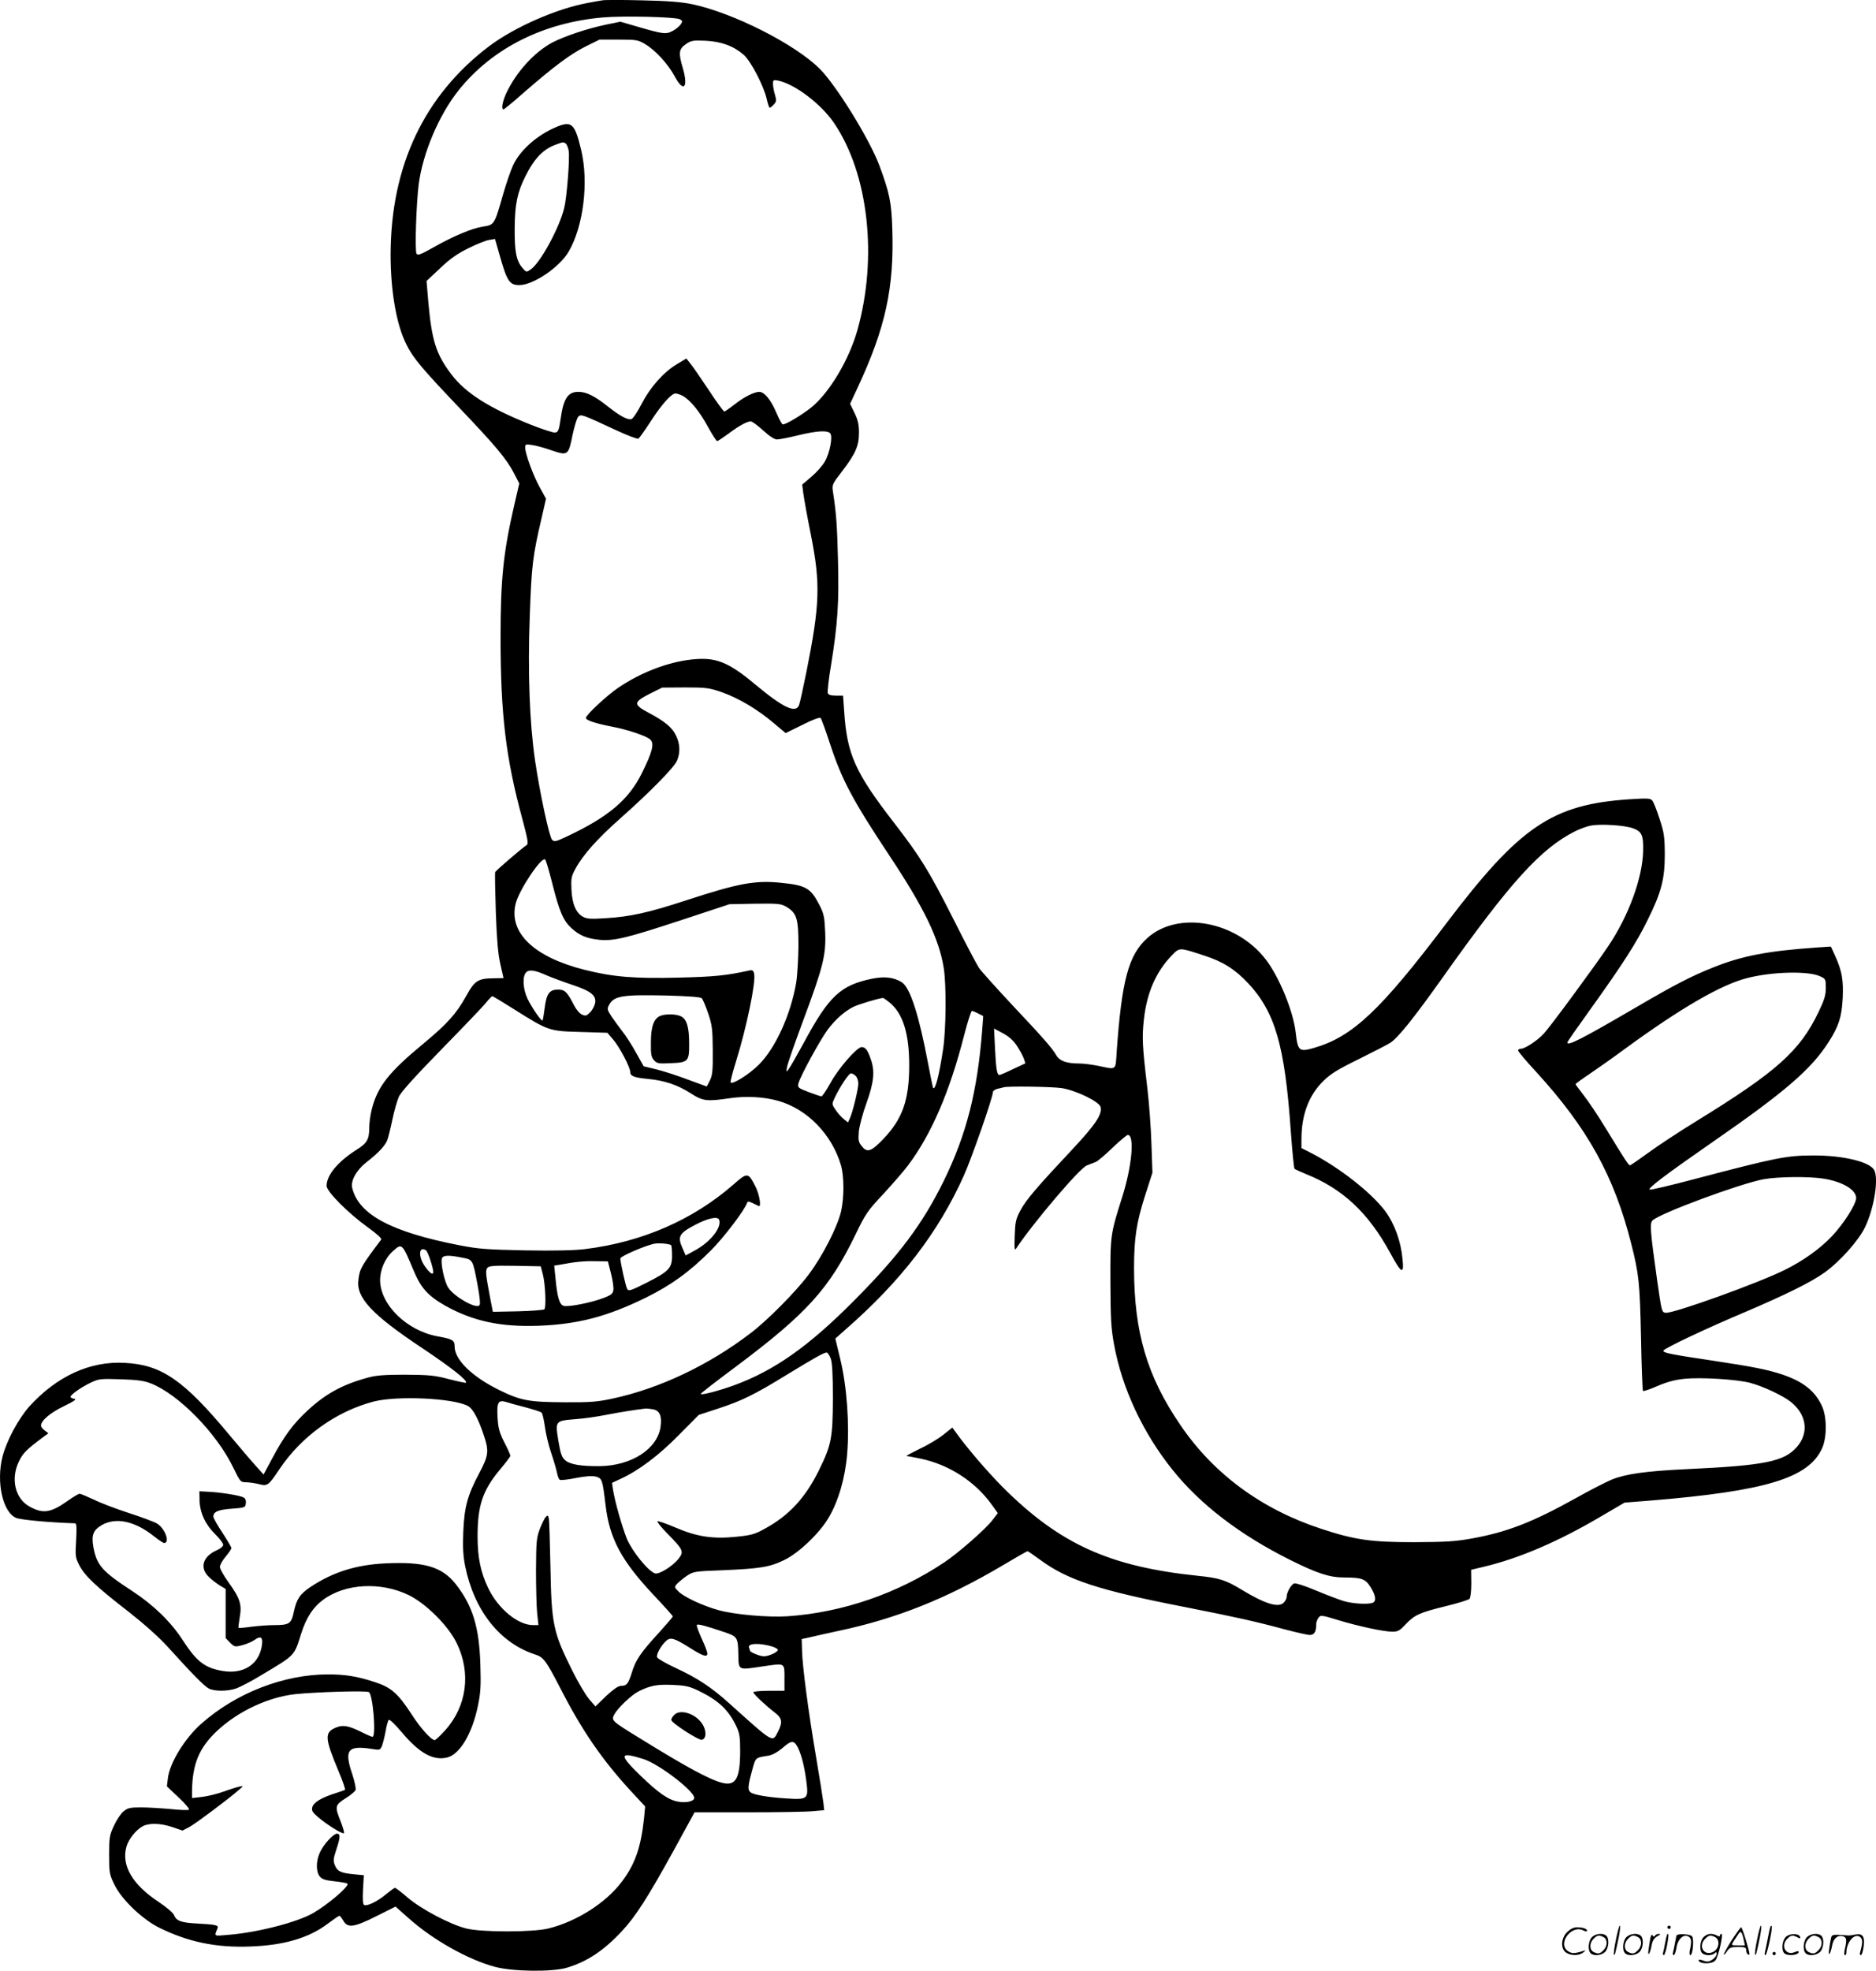 <svg version="1.0" xmlns="http://www.w3.org/2000/svg"
  viewBox="0 0 1143.077 1200.081"
 preserveAspectRatio="xMidYMid meet">
<g transform="translate(0,1200.611) scale(0.1,-0.1)"
fill="#000000" stroke="none">
<path d="M3670 12004 c-14 -2 -52 -9 -85 -15 -190 -34 -448 -147 -603 -263
-397 -300 -601 -730 -602 -1271 0 -223 36 -429 97 -548 40 -81 96 -147 315
-377 230 -241 295 -319 340 -406 l32 -62 -32 -138 c-65 -283 -82 -445 -82
-799 0 -468 32 -735 132 -1103 34 -128 39 -155 27 -162 -27 -17 -188 -155
-192 -165 -2 -5 0 -113 4 -240 6 -168 13 -254 27 -317 l20 -88 -57 -1 c-99 -1
-118 -13 -171 -109 -59 -106 -114 -168 -260 -289 -210 -173 -279 -261 -314
-397 -9 -34 -16 -85 -16 -112 0 -74 -13 -97 -77 -137 -114 -72 -183 -155 -183
-220 0 -35 132 -167 253 -254 59 -43 85 -67 79 -74 -119 -158 -130 -176 -138
-242 -16 -110 80 -213 390 -419 178 -119 278 -198 265 -210 -2 -2 -49 8 -104
22 -87 23 -121 26 -265 27 -128 0 -179 -4 -229 -18 -155 -42 -258 -99 -368
-201 -88 -82 -142 -155 -214 -290 l-53 -99 -44 49 c-25 27 -99 114 -166 194
-276 332 -412 426 -636 437 -211 12 -413 -81 -580 -264 -68 -76 -140 -210
-165 -308 -39 -155 2 -338 83 -372 29 -12 201 -28 359 -33 10 0 11 -24 7 -103
-6 -96 -5 -105 19 -152 32 -63 102 -130 296 -280 97 -76 185 -154 240 -214
154 -170 226 -243 253 -257 36 -18 115 -18 169 1 24 9 94 45 154 82 206 123
197 114 240 251 31 97 72 161 135 207 134 99 351 110 520 28 105 -51 242 -187
293 -293 89 -182 61 -386 -72 -532 -29 -32 -57 -58 -62 -58 -21 0 -87 72 -143
160 -82 125 -123 161 -222 193 -106 35 -180 47 -285 47 -269 0 -561 -113 -772
-300 -101 -89 -193 -239 -204 -332 l-6 -50 72 -68 c41 -38 68 -71 62 -74 -6
-4 -56 -2 -112 4 -56 5 -136 10 -179 10 -69 0 -82 -3 -108 -25 -16 -13 -42
-52 -58 -87 -27 -58 -29 -72 -29 -178 0 -110 2 -119 33 -182 44 -90 170 -210
273 -261 177 -87 346 -122 554 -114 205 7 357 52 471 138 36 27 68 49 72 49 4
0 15 -14 24 -30 26 -46 65 -41 202 28 l116 58 78 -69 c148 -133 364 -254 528
-298 109 -29 350 -32 439 -5 123 37 224 104 334 222 84 89 160 209 316 492
l127 232 327 0 c179 0 357 3 395 7 l68 6 -5 46 c-3 25 -23 152 -45 281 -47
277 -82 543 -85 643 l-2 72 50 11 c28 7 106 24 175 39 354 75 657 196 1000
399 79 47 147 86 151 86 3 0 37 -23 75 -51 169 -125 360 -187 884 -289 309
-61 427 -87 605 -135 72 -19 142 -35 156 -35 27 0 39 19 39 66 0 11 6 28 13
38 13 18 18 18 119 -13 126 -38 278 -71 332 -71 33 0 45 6 80 44 55 58 85 72
244 111 74 18 139 38 146 45 6 6 11 45 11 94 l-1 83 76 18 c215 51 453 152
717 308 l142 83 153 12 c708 58 969 137 1051 320 29 65 29 188 0 253 -42 93
-113 151 -243 195 -91 30 -176 47 -421 84 -263 39 -311 49 -303 62 10 16 261
135 494 233 251 107 405 183 486 241 93 66 210 196 249 279 55 116 83 293 55
346 -27 50 -187 89 -367 89 -167 0 -227 -12 -736 -146 -136 -36 -255 -64 -264
-62 -20 4 100 94 387 293 435 301 598 441 703 607 61 95 79 151 85 265 5 112
-4 164 -45 256 l-27 59 -90 -6 c-296 -21 -449 -50 -627 -121 -133 -53 -236
-106 -470 -243 -331 -193 -419 -238 -419 -214 0 4 62 93 137 197 197 274 287
414 353 550 84 169 104 250 104 400 -1 107 -4 130 -32 215 -17 53 -37 103 -44
111 -11 14 -30 15 -137 8 -473 -31 -670 -164 -1120 -758 -400 -528 -569 -688
-804 -756 -91 -26 -99 -20 -112 94 -15 130 -100 337 -182 444 -181 235 -535
299 -722 131 -115 -104 -156 -257 -187 -696 -7 -112 0 -106 -109 -83 -39 8
-92 15 -120 15 -75 0 -118 15 -138 49 -27 46 -76 102 -269 307 -98 105 -189
206 -202 225 -13 19 -84 153 -157 299 -151 298 -200 377 -363 588 -235 304
-285 415 -302 675 l-7 97 -44 0 c-29 0 -45 5 -49 15 -3 8 5 86 20 172 41 254
49 383 42 643 -5 211 -11 284 -31 415 -6 37 -3 45 53 117 84 109 106 158 106
238 0 50 -6 78 -27 121 l-27 56 46 99 c170 364 223 609 211 967 -5 162 -17
219 -79 386 -60 160 -261 485 -362 587 -152 152 -531 343 -781 395 -65 13
-150 20 -305 23 -118 3 -226 3 -240 0z m472 -115 c17 -9 18 -13 6 -31 -8 -12
-30 -30 -49 -40 -40 -22 -58 -20 -212 25 l-107 31 -88 -18 c-114 -24 -252 -70
-327 -109 -110 -59 -220 -180 -281 -310 -23 -51 -31 -97 -16 -97 4 0 59 45
122 101 184 160 286 236 378 282 l85 42 116 0 c108 0 119 -2 161 -27 62 -36
140 -121 180 -195 55 -104 86 -72 50 50 -27 92 -24 115 20 145 32 22 43 23
120 20 96 -5 170 -32 232 -86 43 -38 121 -188 139 -266 7 -31 15 -56 19 -56 4
0 15 9 25 20 16 17 17 25 7 59 -7 21 -12 51 -12 65 0 26 2 27 33 21 102 -22
261 -143 339 -258 210 -309 267 -820 142 -1262 -51 -180 -168 -376 -277 -467
-56 -46 -164 -111 -178 -106 -6 2 -23 35 -39 72 -33 78 -73 126 -104 126 -33
-1 -96 -33 -153 -79 -29 -22 -56 -41 -60 -41 -4 0 -48 60 -96 133 -48 72 -98
145 -112 161 l-23 29 -57 -34 c-82 -49 -164 -142 -216 -243 -24 -47 -52 -89
-61 -92 -22 -7 -70 18 -143 76 -82 65 -132 90 -181 90 -64 0 -91 -41 -108
-165 -10 -69 -15 -80 -33 -83 -11 -2 -78 20 -149 48 -255 102 -397 192 -485
308 -92 122 -118 204 -139 437 l-11 130 83 78 c62 59 106 89 173 122 50 25
106 47 125 50 l36 6 33 -115 c41 -143 57 -166 115 -166 85 0 245 108 301 204
90 154 123 423 76 619 -38 159 -57 178 -146 142 -120 -49 -227 -143 -270 -238
-13 -29 -40 -106 -59 -172 -54 -189 -53 -188 -125 -199 -65 -10 -181 -59 -294
-123 -81 -46 -101 -54 -109 -42 -11 16 -2 300 13 421 24 189 123 424 244 575
204 255 516 412 880 443 123 11 441 3 467 -11z m-695 -757 c6 -4 14 -23 18
-43 8 -42 -11 -283 -27 -349 -30 -123 -147 -337 -205 -375 -26 -18 -27 -17
-49 9 -38 43 -49 100 -48 241 1 147 16 219 65 317 55 110 109 166 187 194 44
16 44 16 59 6z m712 -1536 c45 -24 104 -95 154 -188 27 -49 52 -88 57 -88 4 0
34 20 67 44 65 49 114 76 138 76 8 0 42 -25 75 -55 38 -35 69 -55 84 -55 14 0
71 11 128 25 115 28 180 32 197 12 16 -20 -3 -121 -34 -173 -14 -24 -50 -65
-81 -91 l-56 -48 7 -55 c4 -30 24 -143 46 -251 59 -298 55 -422 -27 -833 -20
-99 -40 -190 -45 -203 -20 -53 -95 -18 -266 124 -167 140 -243 169 -389 153
-146 -16 -310 -79 -447 -172 -72 -49 -197 -166 -197 -184 0 -14 60 -34 165
-54 97 -19 210 -58 229 -79 23 -25 11 -74 -52 -201 -81 -165 -206 -270 -465
-391 -60 -28 -70 -30 -83 -17 -17 17 -74 281 -104 484 -33 228 -45 535 -32
879 11 309 18 365 71 592 l28 122 -38 69 c-41 74 -89 206 -89 243 0 20 3 21
43 15 23 -3 77 -18 120 -33 97 -33 101 -30 126 96 11 51 26 100 34 109 18 17
19 17 234 -83 67 -31 127 -54 133 -50 6 4 39 50 74 104 67 104 127 171 152
171 8 0 27 -6 43 -14z m239 -1805 c102 -36 214 -102 314 -186 l75 -63 102 50
c60 31 105 47 111 42 5 -5 31 -76 58 -159 72 -219 137 -341 362 -680 211 -318
301 -504 330 -681 17 -101 15 -380 -4 -500 -24 -158 -47 -247 -60 -233 -2 2
-16 69 -31 149 -56 297 -109 460 -159 494 -49 31 -106 38 -184 22 -191 -40
-261 -105 -415 -391 -42 -77 -83 -149 -92 -160 -15 -19 -16 -18 -9 15 3 19 48
148 100 287 119 320 138 393 132 533 -4 93 -8 112 -35 165 -53 103 -82 120
-231 135 -161 17 -262 -2 -589 -109 -220 -72 -333 -97 -479 -106 -91 -6 -116
-5 -141 8 -43 23 -67 78 -71 167 -3 67 -1 80 25 127 44 82 133 182 271 304
186 165 330 312 347 353 21 49 19 102 -6 153 -24 50 -66 85 -167 139 -94 50
-94 64 8 116 l75 37 140 1 c129 0 147 -3 223 -29z m5550 -828 c56 -20 66 -42
64 -139 -4 -164 -88 -395 -213 -580 -78 -117 -356 -494 -393 -533 -38 -41
-114 -91 -138 -91 -10 0 -18 -5 -18 -11 0 -6 50 -65 111 -131 312 -341 475
-634 579 -1048 46 -181 52 -237 59 -567 3 -177 9 -324 12 -327 3 -3 43 10 88
30 59 25 106 38 165 44 101 10 318 -3 401 -25 76 -20 196 -76 246 -115 98 -78
113 -189 37 -276 -78 -88 -195 -112 -668 -134 -252 -12 -373 -29 -460 -64 -33
-14 -130 -63 -215 -111 -268 -149 -422 -209 -640 -248 -100 -18 -159 -21 -350
-22 -259 0 -360 14 -563 81 -364 119 -657 334 -860 633 -203 297 -282 565
-282 956 0 181 15 277 66 437 l46 143 -6 175 c-3 96 -14 249 -25 340 -31 260
-33 308 -21 419 18 161 73 288 168 387 50 52 45 52 200 1 115 -37 188 -84 268
-169 164 -176 223 -381 259 -899 9 -123 19 -227 23 -230 4 -4 35 -18 69 -32
223 -89 380 -235 513 -479 70 -129 86 -137 76 -39 -10 109 -49 216 -107 294
-84 111 -274 260 -444 349 l-65 33 0 55 c0 148 46 269 135 355 44 43 88 70
213 131 86 43 173 87 193 100 46 28 148 156 324 404 409 576 594 780 804 885
29 14 72 30 95 34 60 11 204 2 254 -16z m-6583 -336 c43 -171 67 -227 117
-273 51 -46 94 -63 172 -71 88 -8 169 12 506 123 l285 94 155 3 c140 2 158 0
190 -18 65 -39 75 -70 75 -240 -1 -82 -7 -184 -14 -225 -34 -195 -126 -396
-226 -496 -56 -57 -160 -123 -173 -110 -3 3 11 59 31 123 67 215 124 492 112
540 -5 21 -10 24 -36 18 -131 -29 -209 -37 -421 -42 -274 -7 -404 4 -578 48
-309 78 -464 228 -417 406 23 85 158 286 179 265 5 -5 24 -70 43 -145z m-30
-562 c28 -12 95 -37 149 -55 118 -39 151 -66 142 -113 -4 -18 -17 -43 -31 -56
-21 -21 -27 -23 -49 -13 -14 6 -35 31 -47 54 -42 83 -57 98 -98 98 -53 0 -71
-24 -82 -111 -5 -40 -11 -74 -13 -77 -7 -7 -66 79 -92 133 -28 60 -32 136 -8
160 19 19 53 14 129 -20z m7755 -4 c34 -15 35 -18 35 -71 0 -44 -9 -73 -43
-144 -115 -241 -257 -367 -752 -671 -96 -59 -224 -143 -283 -186 -59 -43 -111
-79 -115 -79 -9 0 -31 34 -144 219 -48 79 -110 172 -138 207 -27 35 -50 66
-50 68 0 3 40 32 88 64 49 33 148 103 221 157 332 242 578 385 736 425 150 39
374 45 445 11z m-6814 -134 c7 -7 24 -48 39 -92 24 -71 27 -95 28 -225 1 -122
-2 -151 -17 -182 -10 -21 -19 -38 -20 -38 -1 0 -52 19 -112 41 -60 23 -146 51
-190 62 l-82 20 -46 82 c-25 46 -63 105 -84 131 -21 27 -51 68 -67 92 -25 39
-27 45 -14 68 29 56 81 64 349 58 140 -4 209 -9 216 -17z m-1140 -69 c205
-129 210 -131 402 -136 l163 -5 35 -41 c39 -45 104 -169 104 -197 0 -26 24
-35 109 -43 101 -10 179 -36 259 -87 76 -49 98 -51 242 -30 95 14 205 8 290
-16 177 -49 328 -203 384 -392 20 -69 20 -196 1 -281 -23 -97 -114 -275 -199
-387 -78 -104 -251 -278 -351 -354 -256 -196 -558 -339 -845 -400 -89 -19
-133 -23 -286 -22 -220 1 -270 10 -399 73 -168 82 -275 186 -275 267 0 38 -11
45 -106 62 -186 35 -346 192 -348 340 0 67 31 138 82 182 51 45 53 44 122
-121 45 -108 88 -155 195 -216 168 -93 334 -129 565 -121 241 9 418 55 655
171 154 76 265 156 396 287 81 81 207 247 222 292 2 8 12 8 33 -3 16 -8 32
-16 37 -18 17 -8 5 68 -18 115 -46 91 -50 92 -135 17 -247 -216 -557 -351
-904 -394 -63 -8 -186 -11 -363 -8 -235 5 -284 8 -403 31 -416 81 -615 187
-654 350 -10 44 26 108 87 156 70 54 114 100 127 135 6 16 20 72 31 125 11 53
29 115 39 138 12 28 96 121 259 288 133 136 256 264 273 286 17 21 34 39 38
39 3 0 65 -37 136 -82z m2285 43 c81 -67 119 -189 119 -382 0 -212 -41 -328
-160 -451 -73 -76 -97 -83 -130 -40 -19 23 -21 35 -17 87 3 33 24 112 47 175
46 128 52 195 25 269 -19 54 -32 71 -55 71 -28 0 -142 -130 -190 -219 -25 -44
-49 -81 -55 -81 -5 0 -40 12 -78 26 -65 25 -68 28 -62 53 11 43 132 265 179
328 47 62 100 109 154 137 26 14 154 53 182 55 3 1 21 -12 41 -28z m540 -67
l30 -15 -6 -82 c-29 -376 -96 -640 -235 -923 -129 -262 -272 -453 -547 -729
-276 -278 -486 -426 -734 -516 -92 -33 -199 -61 -199 -51 0 4 98 80 218 169
429 321 566 473 726 804 60 124 73 143 169 245 57 62 125 140 151 175 141 188
253 447 341 792 21 81 42 147 47 147 5 0 23 -7 39 -16z m235 -196 c17 -26 36
-60 42 -77 l10 -30 -75 -35 c-41 -20 -79 -36 -83 -36 -15 0 -21 36 -27 159
l-6 124 54 -29 c36 -19 64 -44 85 -76z m-982 -184 c9 -8 16 -29 16 -46 0 -33
-34 -174 -52 -213 l-11 -24 -25 20 c-14 11 -37 36 -50 56 -24 35 -24 36 -7 72
33 70 87 151 100 151 7 0 21 -7 29 -16z m1256 -74 c87 -14 228 -82 236 -115
11 -45 -31 -107 -172 -258 -216 -230 -281 -306 -316 -371 -29 -54 -32 -71 -35
-156 -3 -79 -1 -92 9 -76 103 155 387 489 430 505 18 7 42 16 54 21 11 4 58
43 103 87 45 43 87 78 93 78 43 0 25 -193 -35 -381 -71 -224 -72 -230 -71
-519 1 -219 4 -278 22 -375 48 -266 176 -540 357 -765 169 -211 411 -396 718
-549 163 -81 239 -106 327 -106 107 0 129 -8 161 -58 32 -51 37 -87 13 -96
-29 -11 -120 -6 -175 10 -30 9 -106 38 -171 65 -66 28 -123 46 -132 43 -20 -8
-46 -55 -46 -82 0 -10 -9 -27 -20 -37 -33 -30 -115 -4 -255 81 -97 59 -136 71
-263 84 -543 56 -846 194 -1194 542 -93 94 -216 237 -284 332 l-21 29 -54 -43
c-30 -24 -94 -63 -144 -86 -49 -24 -86 -44 -82 -44 4 0 43 -7 85 -16 175 -36
337 -141 439 -286 l33 -46 -34 -44 c-40 -53 -207 -199 -291 -255 -284 -190
-621 -306 -955 -329 -118 -8 -324 10 -421 37 -95 26 -211 80 -245 114 -26 26
-26 27 -8 47 11 11 37 33 59 48 39 26 46 28 215 34 233 10 290 19 380 63 88
43 214 163 269 257 60 101 101 243 113 389 15 180 -2 412 -42 577 l-30 125 62
55 c339 296 565 591 720 935 48 106 178 479 178 510 0 8 12 17 28 21 15 3 32
7 37 9 24 8 296 4 355 -5z m4640 -551 c116 -18 200 -68 200 -118 0 -37 -74
-154 -146 -231 -74 -78 -174 -150 -289 -207 -158 -79 -678 -266 -725 -261 -25
3 -25 6 -52 193 -43 305 -47 353 -28 370 48 44 531 223 675 250 86 16 278 18
365 4z m-6728 -251 c17 -47 -54 -136 -149 -187 l-55 -30 -20 46 c-31 69 -20
89 77 140 80 42 139 54 147 31z m-292 -155 c2 -2 5 -31 5 -63 0 -77 -19 -96
-157 -166 -98 -49 -108 -52 -117 -36 -9 18 -41 160 -41 185 0 13 157 81 210
90 26 5 92 -1 100 -10z m-1494 -31 c11 -7 44 -107 44 -131 0 -22 -19 -10 -49
31 -44 60 -40 130 5 100z m218 -44 c68 -13 66 -9 96 -167 14 -76 18 -117 11
-124 -22 -22 -152 52 -189 107 -24 35 -49 153 -39 180 8 19 42 20 121 4z m908
-93 c10 -38 17 -83 16 -100 -3 -26 -10 -33 -58 -52 -71 -28 -214 -57 -245 -49
-26 7 -40 53 -51 176 l-7 69 36 6 c90 17 147 23 217 21 l74 -1 18 -70z m-414
-10 c15 -59 21 -200 9 -212 -5 -4 -77 -10 -161 -12 l-153 -3 -16 83 c-28 147
-30 169 -17 185 11 12 40 14 169 12 l156 -3 13 -50z m1754 -512 c9 -27 13 -97
13 -243 -1 -241 -9 -283 -85 -437 -83 -169 -184 -277 -330 -356 -61 -34 -84
-40 -174 -49 -143 -15 -243 1 -372 57 -54 23 -103 40 -108 37 -4 -2 23 -37 62
-76 95 -96 100 -109 68 -150 -35 -46 -120 -99 -145 -91 -41 13 -139 134 -171
210 -30 75 -73 225 -85 301 l-6 40 53 25 c108 49 232 142 354 266 l122 123
119 39 c143 47 218 83 418 206 169 103 224 134 242 135 6 0 17 -17 25 -37z
m-4143 -151 c169 -66 402 -304 503 -514 41 -85 44 -88 76 -88 18 0 53 -5 78
-11 54 -14 59 -11 127 91 134 200 345 351 572 411 142 37 482 22 575 -26 31
-16 64 -76 99 -182 31 -93 28 -121 -28 -226 -72 -135 -92 -208 -98 -358 -4
-95 -1 -146 11 -208 55 -273 212 -470 427 -540 51 -16 66 -37 151 -201 133
-260 254 -436 427 -625 l92 -99 -6 -66 c-19 -182 -55 -287 -138 -395 -96 -127
-274 -240 -444 -282 -96 -24 -411 -24 -503 0 -99 25 -274 118 -355 187 -38 33
-74 60 -78 60 -5 0 -29 -18 -55 -39 -52 -44 -117 -75 -134 -65 -7 4 -9 37 -6
94 l5 87 -63 6 c-78 8 -98 17 -114 56 -10 26 -9 39 9 93 25 75 26 98 5 98 -23
0 -83 -66 -105 -115 -24 -52 -24 -116 -1 -145 14 -17 33 -24 90 -30 40 -4 76
-11 79 -14 14 -14 -115 -125 -208 -179 -96 -56 -340 -119 -518 -133 -91 -8
-86 -11 -65 41 7 18 -13 22 -127 28 -95 5 -125 16 -139 52 -5 13 -46 48 -94
80 -158 104 -227 221 -196 334 12 46 59 105 101 127 39 20 109 18 180 -6 l61
-21 41 21 c37 20 232 165 302 226 30 26 30 26 5 21 -14 -3 -57 -16 -95 -30
-39 -14 -98 -29 -133 -33 l-62 -7 0 39 c2 168 43 268 155 372 128 119 311 204
477 222 130 13 432 22 446 12 25 -17 45 -272 22 -272 -6 0 -36 13 -68 29 -78
39 -113 45 -155 27 -71 -29 -69 -63 17 -268 25 -59 42 -109 38 -111 -4 -3 -32
-12 -62 -22 -82 -26 -130 -55 -137 -84 -5 -21 1 -31 36 -61 51 -44 149 -105
157 -97 3 3 -6 35 -20 71 -37 92 -35 100 29 141 31 19 58 42 62 51 3 9 -6 52
-20 95 -51 150 -29 178 119 155 49 -8 51 -7 62 20 6 16 16 56 22 89 5 32 14
63 19 68 5 5 41 -30 83 -80 104 -123 189 -170 273 -149 77 19 152 145 187 314
17 81 19 123 15 252 -7 229 -47 359 -151 491 -84 105 -191 136 -426 125 -179
-8 -321 -53 -457 -143 -66 -44 -86 -74 -103 -154 -15 -71 -27 -79 -123 -79
-34 0 -95 -5 -136 -10 -41 -6 -76 -8 -78 -7 -1 2 2 31 8 66 14 77 1 116 -71
215 -27 38 -50 78 -50 90 0 13 16 41 35 63 19 23 35 46 35 52 0 6 -25 48 -55
94 -30 45 -55 89 -55 98 0 29 29 42 113 48 80 6 82 7 85 33 2 18 -3 30 -15 36
-23 12 -141 31 -213 34 l-55 3 1 -55 c2 -75 34 -146 95 -206 27 -26 49 -56 49
-65 0 -9 -17 -24 -41 -34 -84 -38 -104 -107 -46 -162 17 -17 48 -40 67 -52
l35 -21 0 -150 0 -149 27 -28 c27 -26 29 -27 75 -15 27 7 61 22 76 33 38 27
51 14 42 -40 -19 -112 -114 -172 -240 -150 -108 19 -157 57 -242 188 -71 110
-178 214 -305 297 -187 122 -218 158 -239 269 -13 74 -1 104 53 135 86 48 200
23 315 -68 29 -23 57 -42 63 -42 38 0 6 89 -44 119 -17 10 -94 39 -172 64 -77
25 -174 62 -214 82 -41 19 -79 35 -85 35 -6 0 -40 -20 -75 -45 -102 -72 -149
-78 -230 -33 -88 48 -116 169 -65 274 25 52 45 72 151 151 l29 21 -22 17 c-13
9 -23 22 -23 30 0 30 56 78 139 118 64 31 80 43 64 45 -13 2 -23 7 -23 12 0
13 65 59 122 86 50 24 60 25 183 21 101 -3 142 -9 184 -25z m2284 -146 c48
-13 92 -27 97 -32 6 -6 14 -44 20 -84 5 -41 22 -113 38 -160 16 -47 32 -102
36 -122 4 -21 11 -40 17 -43 5 -4 50 1 99 11 64 12 99 14 122 8 37 -11 39 -17
58 -174 24 -203 96 -338 294 -548 64 -68 116 -126 116 -129 0 -3 -38 -47 -83
-97 -113 -123 -144 -168 -167 -245 -22 -69 -31 -81 -68 -81 -15 0 -47 -23 -89
-62 l-65 -63 -39 45 c-21 25 -68 104 -103 175 -115 231 -126 280 -132 630 -3
149 -7 281 -10 294 -4 20 -7 22 -18 10 -8 -8 -24 -41 -37 -74 -20 -55 -22 -77
-23 -250 0 -104 3 -223 7 -262 l8 -73 -33 0 c-92 0 -213 100 -273 225 -46 96
-65 185 -65 316 0 188 31 280 138 408 34 40 62 78 62 82 0 5 -16 42 -37 82
-30 59 -37 86 -41 149 -6 94 4 111 51 97 18 -6 72 -21 120 -33z m777 -12 c40
-8 54 -41 45 -106 -19 -135 -176 -237 -370 -240 -113 -1 -182 10 -211 36 -21
18 -28 38 -42 120 -19 120 -19 120 103 130 46 3 133 15 192 27 89 17 171 30
239 38 6 0 26 -2 44 -5z m435 -1357 c79 -27 82 -31 84 -142 2 -91 -2 -89 144
-67 146 21 137 26 137 -79 l0 -69 -95 0 c-52 0 -95 -4 -95 -9 0 -10 79 -84
133 -125 43 -33 47 -58 17 -116 -34 -66 -23 -72 -297 174 -109 98 -192 153
-328 216 -58 27 -108 56 -111 64 -7 17 24 72 55 100 26 24 49 17 136 -37 87
-56 115 -65 115 -40 0 10 -16 52 -35 92 -18 41 -32 78 -29 82 5 8 50 -4 169
-44z m293 -88 c17 -6 32 -15 32 -20 0 -13 -56 -39 -85 -39 -24 0 -85 25 -85
34 0 3 -3 11 -6 19 -10 27 64 30 144 6z m-457 -266 c125 -60 187 -117 235
-218 20 -42 24 -65 24 -150 0 -170 -27 -217 -111 -195 -79 21 -219 97 -502
272 -171 105 -173 107 -154 144 21 39 104 118 147 140 71 36 113 44 206 40 77
-3 102 -8 155 -33z m603 -335 c24 -39 45 -114 58 -209 16 -121 13 -123 -127
-114 -109 7 -193 22 -212 37 -18 14 -16 39 9 130 23 84 18 80 100 93 24 4 55
21 84 45 52 46 68 49 88 18z m-932 -84 c95 -31 308 -194 308 -236 0 -21 -49
-32 -98 -23 -60 11 -118 51 -230 159 -133 129 -129 147 20 100z M4023 5820
c-39 -16 -57 -66 -57 -161 -1 -73 2 -90 19 -109 18 -20 28 -22 103 -18 106 4
112 11 111 122 0 97 -15 146 -49 163 -29 15 -95 16 -127 3z M4107 1562 c-10
-10 -17 -23 -17 -29 0 -18 166 -125 186 -121 29 5 30 57 2 98 -42 63 -136 91
-171 52z M9846 194 c-10 -47 -15 -88 -12 -91 5 -6 9 7 30 110 7 37 10 67 6 67
-4 0 -15 -39 -24 -86z M10160 270 c0 -5 5 -10 10 -10 6 0 10 5 10 10 0 6 -4
10 -10 10 -5 0 -10 -4 -10 -10z M10706 194 c-10 -47 -15 -88 -12 -91 5 -6 9 7
30 110 7 37 10 67 6 67 -4 0 -15 -39 -24 -86z M10786 269 c-3 -8 -10 -41 -16
-74 -6 -33 -14 -68 -16 -77 -3 -10 -1 -18 3 -18 10 0 46 171 38 178 -2 3 -7
-1 -9 -9z M9549 241 c-38 -38 -41 -101 -7 -125 29 -20 79 -20 104 0 18 14 18
15 1 10 -53 -17 -69 -17 -92 -2 -69 45 21 166 94 126 12 -6 21 -7 21 -1 0 12
-25 21 -62 21 -19 0 -39 -10 -59 -29z M10550 189 c-28 -45 -49 -83 -47 -85 2
-3 12 7 21 21 14 21 24 25 66 25 43 0 50 -3 50 -19 0 -11 5 -23 10 -26 6 -3
10 -3 10 1 0 20 -44 164 -51 164 -4 0 -30 -37 -59 -81z m75 4 l7 -33 -42 0
c-42 0 -42 0 -28 23 8 12 21 32 29 44 15 25 22 18 34 -34z M9700 210 c-22 -22
-27 -79 -8 -98 19 -19 66 -14 88 8 22 22 27 79 8 98 -19 19 -66 14 -88 -8z
m71 0 c25 -14 25 -54 -1 -80 -23 -23 -33 -24 -61 -10 -25 14 -25 54 1 80 23
23 33 24 61 10z M9910 210 c-22 -22 -27 -79 -8 -98 19 -19 66 -14 88 8 22 22
27 79 8 98 -19 19 -66 14 -88 -8z m71 0 c25 -14 25 -54 -1 -80 -23 -23 -33
-24 -61 -10 -25 14 -25 54 1 80 23 23 33 24 61 10z M10056 204 c-3 -16 -8 -47
-11 -69 -8 -51 10 -26 19 27 5 27 15 42 34 53 18 10 22 14 10 15 -9 0 -20 -5
-24 -11 -5 -8 -9 -8 -14 1 -5 8 -10 3 -14 -16z M10157 223 c-2 -4 -7 -26 -11
-48 -4 -22 -9 -48 -12 -57 -3 -10 -1 -18 4 -18 4 0 14 28 20 62 11 58 10 81
-1 61z M10215 220 c-1 -3 -5 -23 -9 -45 -4 -22 -9 -48 -12 -57 -3 -10 -1 -18
4 -18 5 0 13 20 17 45 7 53 44 87 74 68 17 -11 19 -28 8 -80 -4 -18 -3 -33 2
-33 16 0 24 99 11 115 -12 14 -87 18 -95 5z M10380 210 c-22 -22 -27 -79 -8
-98 7 -7 24 -12 38 -12 14 0 31 5 38 12 9 9 12 8 12 -5 0 -9 -12 -24 -26 -34
-21 -13 -32 -15 -55 -6 -16 6 -29 8 -29 3 0 -24 81 -27 102 -2 18 19 50 162
37 162 -5 0 -9 -5 -9 -10 0 -7 -6 -7 -19 0 -30 16 -59 12 -81 -10z m71 0 c29
-16 25 -65 -6 -86 -56 -37 -103 28 -55 76 23 23 33 24 61 10z M10881 211 c-23
-23 -28 -80 -9 -99 19 -19 88 -13 88 9 0 5 -11 4 -24 -2 -54 -25 -89 38 -46
81 23 23 33 24 62 9 16 -9 19 -8 16 3 -8 22 -64 22 -87 -1z M11010 210 c-22
-22 -27 -79 -8 -98 19 -19 66 -14 88 8 22 22 27 79 8 98 -19 19 -66 14 -88 -8z
m71 0 c25 -14 25 -54 -1 -80 -23 -23 -33 -24 -61 -10 -25 14 -25 54 1 80 23
23 33 24 61 10z M11156 201 c-3 -14 -8 -44 -11 -66 -8 -51 10 -26 19 27 8 41
35 63 66 53 22 -7 24 -21 11 -77 -5 -22 -5 -38 0 -38 5 0 9 6 9 13 0 68 51
125 85 97 15 -13 15 -35 -1 -92 -3 -10 -1 -18 4 -18 6 0 13 23 17 50 9 63 -5
84 -49 76 -17 -4 -35 -6 -41 -6 -101 8 -104 7 -109 -19z M10800 110 c0 -5 5
-10 10 -10 6 0 10 5 10 10 0 6 -4 10 -10 10 -5 0 -10 -4 -10 -10z"/>
</g>
</svg>

